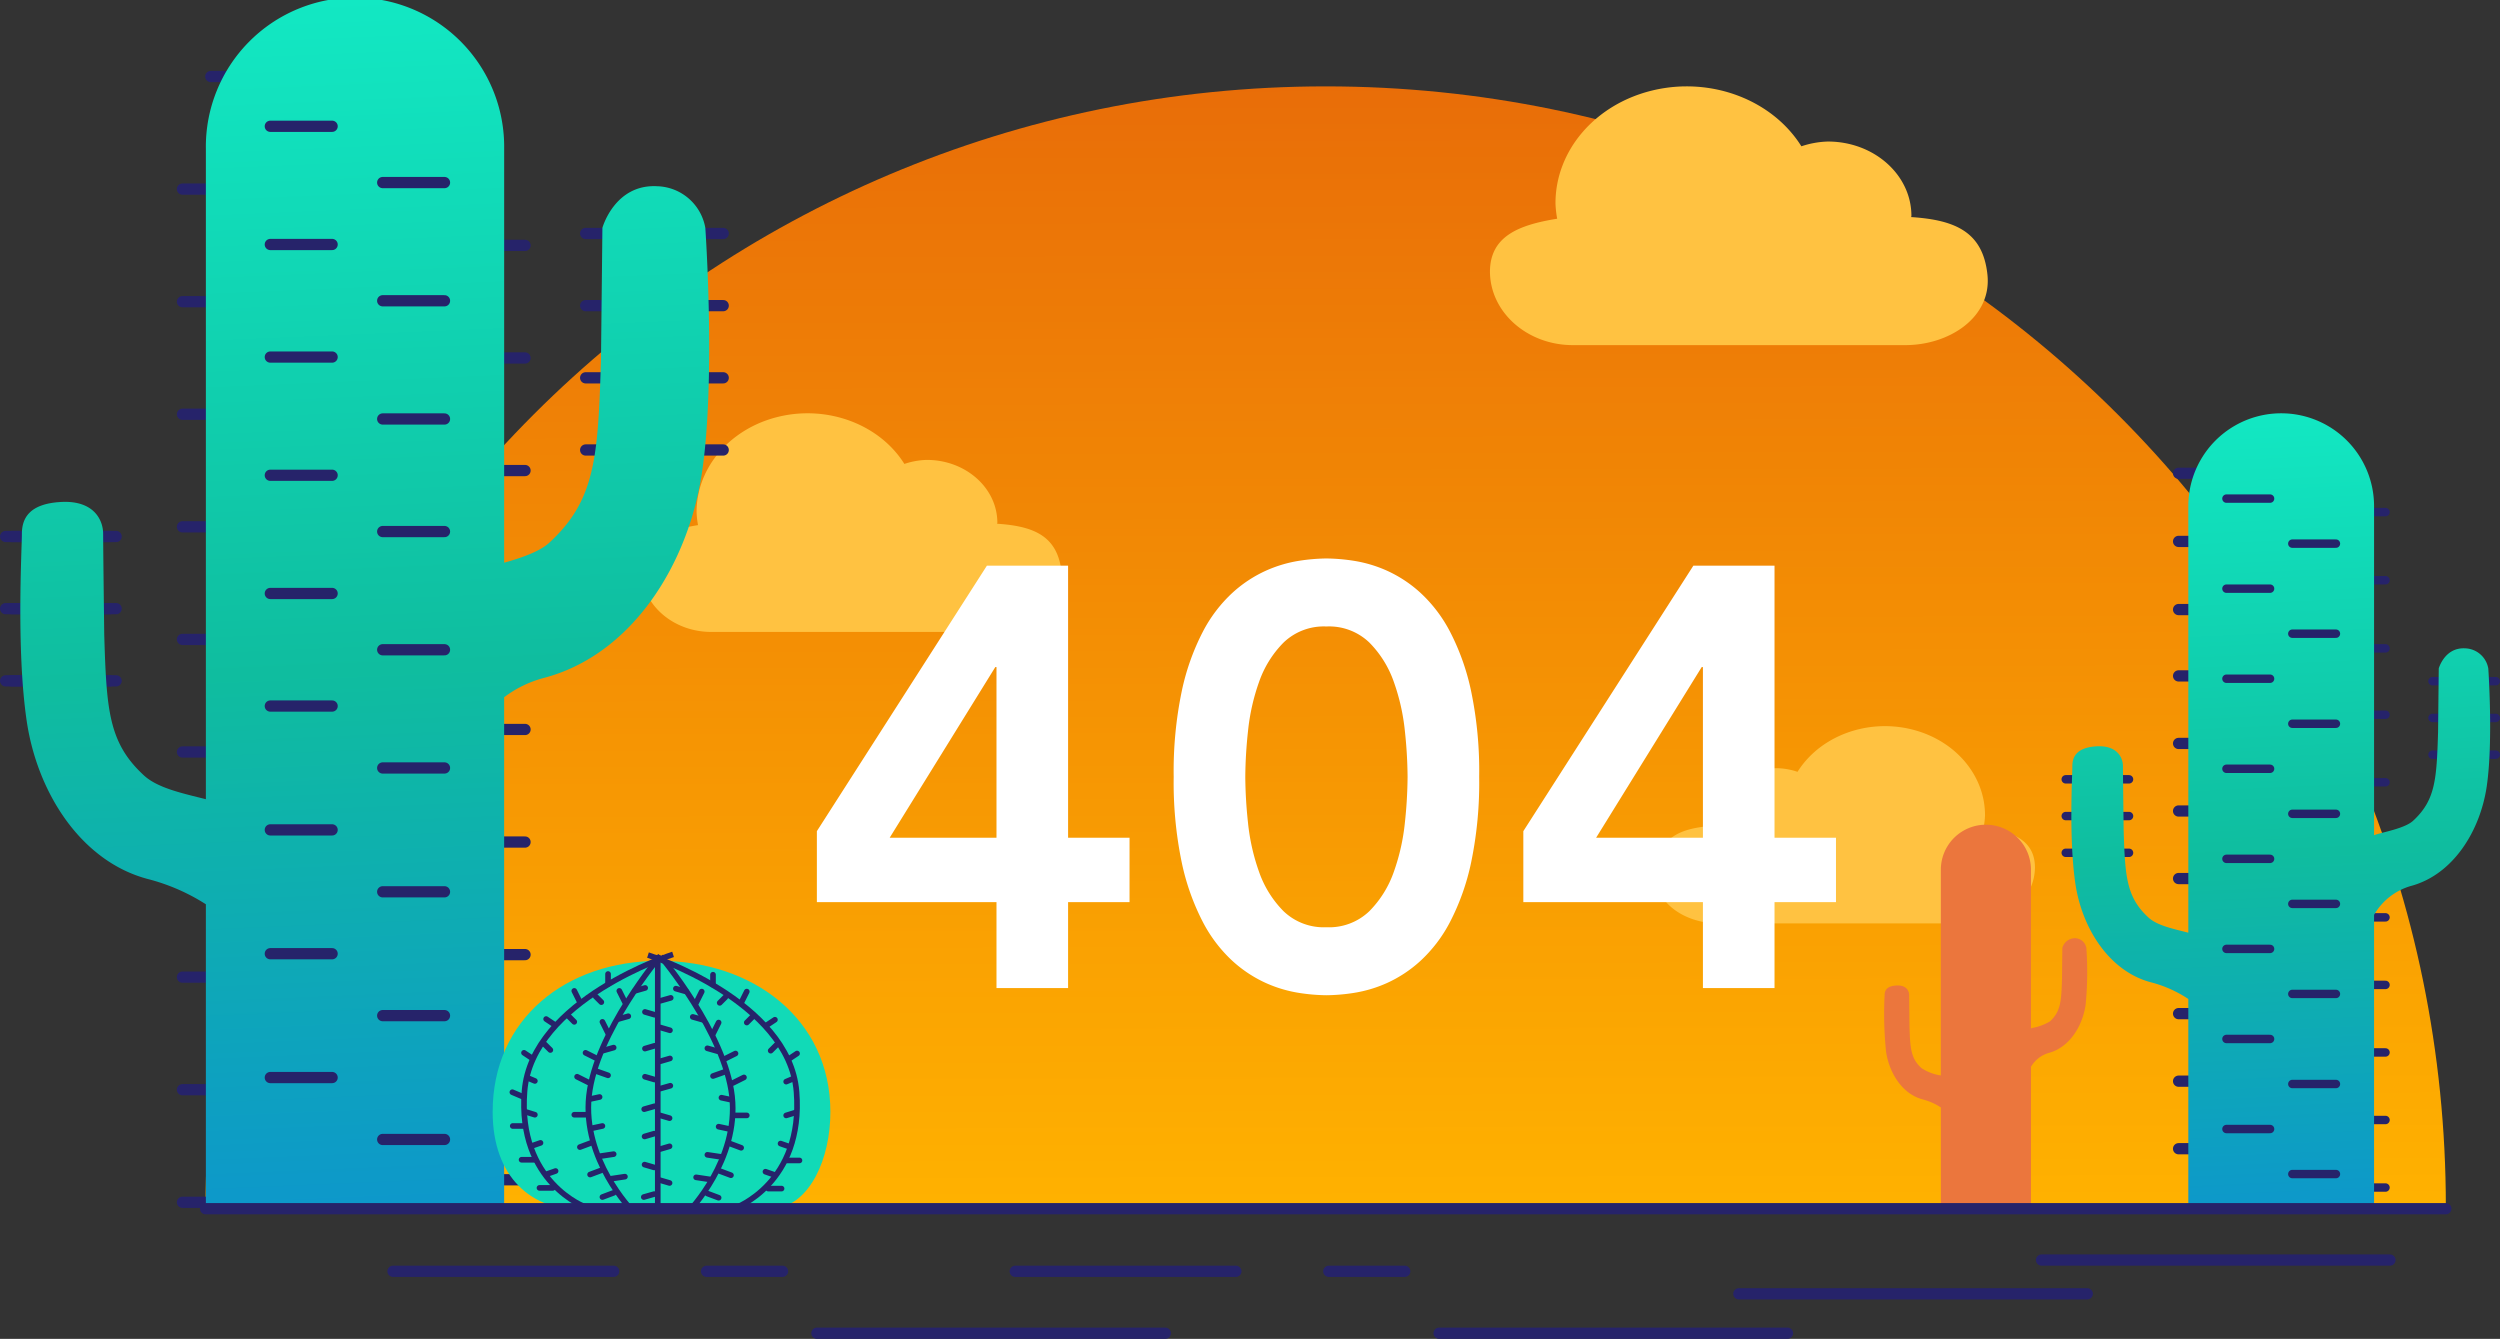 <svg xmlns="http://www.w3.org/2000/svg" xmlns:xlink="http://www.w3.org/1999/xlink" width="444.145" height="237.856" viewBox="0 0 444.145 237.856">
  <rect x="0" y="0" width="444.145" height="237.856" fill="#333333" stroke="none"/>
  <defs>
    <linearGradient id="linear-gradient" x1="0.481" y1="1" x2="0.475" y2="-0.392" gradientUnits="objectBoundingBox">
      <stop offset="0" stop-color="#ffb100"/>
      <stop offset="1" stop-color="#e0530b"/>
    </linearGradient>
    <linearGradient id="linear-gradient-2" x1="0.5" x2="0.536" y2="1.48" gradientUnits="objectBoundingBox">
      <stop offset="0" stop-color="#12e8c3"/>
      <stop offset="0.374" stop-color="#0fbd9f"/>
      <stop offset="1" stop-color="#0a6ffa"/>
    </linearGradient>
  </defs>
  <g id="_404" data-name="404" transform="translate(1)">
    <g id="Group_23122" data-name="Group 23122" transform="translate(-399 -4538)">
      <g id="Group_23120" data-name="Group 23120">
        <g id="Group_23087" data-name="Group 23087" transform="translate(12247.613 2873.54)">
          <g id="_404_ILLUSTRATION" data-name="404 ILLUSTRATION" transform="translate(-11848.613 1664.46)">
            <path id="Path_22930" data-name="Path 22930" d="M199,0C308.9,0,398,89.1,398,199H0C0,89.1,89.1,0,199,0Z" transform="translate(35.524 15.345)" fill="url(#linear-gradient)"/>
            <path id="Path_22931" data-name="Path 22931" d="M60.191,24.6a14.009,14.009,0,0,0,.232-2.044C60.448,15.341,54.988,9.023,47.147,7.2s-16.08,1.3-20.03,7.6a12.285,12.285,0,0,0-3.587-.645c-6.249,0-11.314,4.509-11.313,10.071,0,.056.035.1.036.159-6,.391-9.725,2.022-10.333,7.807s5.2,9.571,11.222,9.534H58.064c6.2,0,11.23-4.476,11.231-10-.046-4.736-3.868-6.28-9.1-7.122Z" transform="translate(291.23 122.321)" fill="#ffc241"/>
            <path id="Path_22932" data-name="Path 22932" d="M11.967,26.545a15.529,15.529,0,0,1-.257-2.265c-.029-8,6.023-15,14.716-17.028s17.824,1.437,22.2,8.421a13.617,13.617,0,0,1,3.976-.715c6.927,0,12.541,5,12.541,11.164,0,.062-.039.114-.04.177,6.652.433,10.78,2.241,11.454,8.654s-5.77,10.609-12.439,10.569H14.324c-6.875,0-12.448-4.961-12.449-11.081.051-5.249,4.288-6.961,10.091-7.895Z" transform="translate(111.044 66.747)" fill="#ffc241"/>
            <path id="Union_917" data-name="Union 917" d="M10.078,68.216V50.23a10.678,10.678,0,0,0-3.22-1.43C3.245,47.854.9,44.141.338,40.281A65.728,65.728,0,0,1,.084,30.273c0-.806.365-1.621,2.113-1.713s2.249.963,2.249,1.713S4.5,35.69,4.5,35.69c.122,4.039.227,5.8,2.138,7.553a8.567,8.567,0,0,0,3.436,1.3V8A8,8,0,0,1,26.085,8V36.185q.115-.044.234-.079a9.434,9.434,0,0,0,3.128-1.159c1.925-1.766,2.029-3.539,2.153-7.61l.059-5.455a2.344,2.344,0,0,1,2.266-1.725,2.089,2.089,0,0,1,2,1.725A60.538,60.538,0,0,1,35.8,31.964c-.563,3.889-2.93,7.627-6.569,8.582a5.377,5.377,0,0,0-3.145,2.468v25.2Z" transform="translate(333.732 146.52)" fill="#eb763d"/>
            <g id="Group_23068" data-name="Group 23068" transform="translate(-183.675 -89.539)">
              <g id="Group_14032" data-name="Group 14032" transform="translate(286.724 131.017)">
                <g id="Group_1512" data-name="Group 1512" transform="translate(0 0)">
                  <line id="Line_128" data-name="Line 128" x2="18.544" fill="none" stroke="#26236a" stroke-linecap="round" stroke-width="2"/>
                  <line id="Line_129" data-name="Line 129" x2="18.544" transform="translate(0 12.822)" fill="none" stroke="#26236a" stroke-linecap="round" stroke-width="2"/>
                  <line id="Line_130" data-name="Line 130" x2="18.544" transform="translate(0 25.645)" fill="none" stroke="#26236a" stroke-linecap="round" stroke-width="2"/>
                  <line id="Line_131" data-name="Line 131" x2="18.544" transform="translate(0 38.467)" fill="none" stroke="#26236a" stroke-linecap="round" stroke-width="2"/>
                </g>
                <g id="Group_1511" data-name="Group 1511" transform="translate(5.889 0)">
                  <line id="Line_128-2" data-name="Line 128" x2="18.544" fill="none" stroke="#26236a" stroke-linecap="round" stroke-width="2"/>
                  <line id="Line_129-2" data-name="Line 129" x2="18.544" transform="translate(0 12.822)" fill="none" stroke="#26236a" stroke-linecap="round" stroke-width="2"/>
                  <line id="Line_130-2" data-name="Line 130" x2="18.544" transform="translate(0 25.645)" fill="none" stroke="#26236a" stroke-linecap="round" stroke-width="2"/>
                  <line id="Line_131-2" data-name="Line 131" x2="18.544" transform="translate(0 38.467)" fill="none" stroke="#26236a" stroke-linecap="round" stroke-width="2"/>
                </g>
              </g>
              <g id="Group_14031" data-name="Group 14031" transform="translate(182.675 89.539)">
                <g id="Group_14020" data-name="Group 14020" transform="translate(0 0)">
                  <g id="Group_14023" data-name="Group 14023" transform="translate(0)">
                    <g id="Group_23113" data-name="Group 23113" transform="translate(2)">
                      <line id="Line_130-3" data-name="Line 130" x2="13.826" transform="translate(30.418 213.596)" fill="none" stroke="#26236a" stroke-linecap="round" stroke-width="2"/>
                      <line id="Line_132" data-name="Line 132" x2="13.826" transform="translate(30.418 193.596)" fill="none" stroke="#26236a" stroke-linecap="round" stroke-width="2"/>
                      <line id="Line_635" data-name="Line 635" x2="13.826" transform="translate(30.418 173.596)" fill="none" stroke="#26236a" stroke-linecap="round" stroke-width="2"/>
                      <line id="Line_131-3" data-name="Line 131" x2="13.826" transform="translate(30.418 153.596)" fill="none" stroke="#26236a" stroke-linecap="round" stroke-width="2"/>
                      <line id="Line_130-4" data-name="Line 130" x2="13.826" transform="translate(30.418 133.596)" fill="none" stroke="#26236a" stroke-linecap="round" stroke-width="2"/>
                      <line id="Line_132-2" data-name="Line 132" x2="13.826" transform="translate(30.418 113.596)" fill="none" stroke="#26236a" stroke-linecap="round" stroke-width="2"/>
                      <line id="Line_128-3" data-name="Line 128" x2="13.826" transform="translate(30.418 93.596)" fill="none" stroke="#26236a" stroke-linecap="round" stroke-width="2"/>
                      <line id="Line_130-5" data-name="Line 130" x2="13.826" transform="translate(30.418 73.596)" fill="none" stroke="#26236a" stroke-linecap="round" stroke-width="2"/>
                      <line id="Line_129-3" data-name="Line 129" x2="13.826" transform="translate(30.418 53.596)" fill="none" stroke="#26236a" stroke-linecap="round" stroke-width="2"/>
                      <line id="Line_128-4" data-name="Line 128" x2="13.826" transform="translate(30.418 33.596)" fill="none" stroke="#26236a" stroke-linecap="round" stroke-width="2"/>
                      <line id="Line_635-2" data-name="Line 635" x2="13.826" transform="translate(35.45 13.596)" fill="none" stroke="#26236a" stroke-linecap="round" stroke-width="2"/>
                    </g>
                    <g id="Group_14020-2" data-name="Group 14020" transform="translate(1 95.312)">
                      <g id="Group_1512-2" data-name="Group 1512" transform="translate(0 0)">
                        <line id="Line_128-5" data-name="Line 128" x2="18.544" fill="none" stroke="#26236a" stroke-linecap="round" stroke-width="2"/>
                        <line id="Line_129-4" data-name="Line 129" x2="18.544" transform="translate(0 12.822)" fill="none" stroke="#26236a" stroke-linecap="round" stroke-width="2"/>
                        <line id="Line_130-6" data-name="Line 130" x2="18.544" transform="translate(0 25.645)" fill="none" stroke="#26236a" stroke-linecap="round" stroke-width="2"/>
                      </g>
                      <g id="Group_1511-2" data-name="Group 1511" transform="translate(1.086 0)">
                        <line id="Line_128-6" data-name="Line 128" x2="18.544" fill="none" stroke="#26236a" stroke-linecap="round" stroke-width="2"/>
                        <line id="Line_129-5" data-name="Line 129" x2="18.544" transform="translate(0 12.822)" fill="none" stroke="#26236a" stroke-linecap="round" stroke-width="2"/>
                        <line id="Line_130-7" data-name="Line 130" x2="18.544" transform="translate(0 25.645)" fill="none" stroke="#26236a" stroke-linecap="round" stroke-width="2"/>
                      </g>
                    </g>
                    <g id="Group_23114" data-name="Group 23114" transform="translate(74.418 10)">
                      <line id="Line_130-8" data-name="Line 130" x1="13.826" transform="translate(5.032 199.596)" fill="none" stroke="#26236a" stroke-linecap="round" stroke-width="2"/>
                      <line id="Line_132-3" data-name="Line 132" x1="13.826" transform="translate(5.032 179.596)" fill="none" stroke="#26236a" stroke-linecap="round" stroke-width="2"/>
                      <line id="Line_635-3" data-name="Line 635" x1="13.826" transform="translate(5.032 159.596)" fill="none" stroke="#26236a" stroke-linecap="round" stroke-width="2"/>
                      <line id="Line_131-4" data-name="Line 131" x1="13.826" transform="translate(5.032 139.596)" fill="none" stroke="#26236a" stroke-linecap="round" stroke-width="2"/>
                      <line id="Line_130-9" data-name="Line 130" x1="13.826" transform="translate(5.032 119.596)" fill="none" stroke="#26236a" stroke-linecap="round" stroke-width="2"/>
                      <line id="Line_128-7" data-name="Line 128" x1="13.826" transform="translate(5.032 93.596)" fill="none" stroke="#26236a" stroke-linecap="round" stroke-width="2"/>
                      <line id="Line_130-10" data-name="Line 130" x1="13.826" transform="translate(5.032 73.596)" fill="none" stroke="#26236a" stroke-linecap="round" stroke-width="2"/>
                      <line id="Line_129-6" data-name="Line 129" x1="13.826" transform="translate(5.032 53.596)" fill="none" stroke="#26236a" stroke-linecap="round" stroke-width="2"/>
                      <line id="Line_128-8" data-name="Line 128" x1="13.826" transform="translate(5.032 33.596)" fill="none" stroke="#26236a" stroke-linecap="round" stroke-width="2"/>
                      <line id="Line_635-4" data-name="Line 635" x1="13.826" transform="translate(0 13.596)" fill="none" stroke="#26236a" stroke-linecap="round" stroke-width="2"/>
                    </g>
                    <path id="Union_763" data-name="Union 763" d="M32.963,215.2V160.652a35.47,35.47,0,0,0-10.269-4.476c-11.956-3.138-19.729-15.424-21.579-28.2S.277,97.51.277,94.845s1.207-5.365,6.991-5.667,7.444,3.19,7.444,5.667.194,17.927.194,17.927c.407,13.372.75,19.2,7.074,25.006,2.451,2.248,6.915,3.18,10.983,4.21V26.5a26.5,26.5,0,1,1,52.993,0V99.97c3.061-.861,6.3-1.979,7.978-3.52,8.245-7.563,8.7-15.164,9.225-32.6l.252-23.377s2.164-7.779,9.706-7.388a8.943,8.943,0,0,1,8.576,7.388s1.864,26.534-.551,43.2S108.591,116.35,93,120.443a20.227,20.227,0,0,0-7.047,3.426V215.2Z" transform="translate(3.612)" fill="url(#linear-gradient-2)"/>
                  </g>
                </g>
                <g id="Group_23115" data-name="Group 23115" transform="translate(-2.444 -20)">
                  <line id="Line_739" data-name="Line 739" x2="10.977" transform="translate(70.435 222.435)" fill="none" stroke="#26236a" stroke-linecap="round" stroke-width="2"/>
                  <line id="Line_738" data-name="Line 738" x2="10.977" transform="translate(50.469 211.435)" fill="none" stroke="#26236a" stroke-linecap="round" stroke-width="2"/>
                  <line id="Line_737" data-name="Line 737" x2="10.977" transform="translate(70.434 200.435)" fill="none" stroke="#26236a" stroke-linecap="round" stroke-width="2"/>
                  <line id="Line_736" data-name="Line 736" x2="10.977" transform="translate(50.469 189.435)" fill="none" stroke="#26236a" stroke-linecap="round" stroke-width="2"/>
                  <line id="Line_735" data-name="Line 735" x2="10.977" transform="translate(70.434 178.435)" fill="none" stroke="#26236a" stroke-linecap="round" stroke-width="2"/>
                  <line id="Line_734" data-name="Line 734" x2="10.977" transform="translate(50.469 167.435)" fill="none" stroke="#26236a" stroke-linecap="round" stroke-width="2"/>
                  <line id="Line_644" data-name="Line 644" x2="10.977" transform="translate(70.434 156.435)" fill="none" stroke="#26236a" stroke-linecap="round" stroke-width="2"/>
                  <line id="Line_639" data-name="Line 639" x2="10.977" transform="translate(50.469 145.435)" fill="none" stroke="#26236a" stroke-linecap="round" stroke-width="2"/>
                  <line id="Line_643" data-name="Line 643" x2="10.977" transform="translate(70.434 135.435)" fill="none" stroke="#26236a" stroke-linecap="round" stroke-width="2"/>
                  <line id="Line_638" data-name="Line 638" x2="10.977" transform="translate(50.469 125.435)" fill="none" stroke="#26236a" stroke-linecap="round" stroke-width="2"/>
                  <line id="Line_642" data-name="Line 642" x2="10.977" transform="translate(70.434 114.435)" fill="none" stroke="#26236a" stroke-linecap="round" stroke-width="2"/>
                  <line id="Line_637" data-name="Line 637" x2="10.977" transform="translate(50.469 104.435)" fill="none" stroke="#26236a" stroke-linecap="round" stroke-width="2"/>
                  <line id="Line_641" data-name="Line 641" x2="10.977" transform="translate(70.434 94.435)" fill="none" stroke="#26236a" stroke-linecap="round" stroke-width="2"/>
                  <line id="Line_636" data-name="Line 636" x2="10.977" transform="translate(50.469 83.435)" fill="none" stroke="#26236a" stroke-linecap="round" stroke-width="2"/>
                  <line id="Line_648" data-name="Line 648" x2="10.977" transform="translate(70.434 73.435)" fill="none" stroke="#26236a" stroke-linecap="round" stroke-width="2"/>
                  <line id="Line_646" data-name="Line 646" x2="10.977" transform="translate(50.469 63.435)" fill="none" stroke="#26236a" stroke-linecap="round" stroke-width="2"/>
                  <line id="Line_647" data-name="Line 647" x2="10.977" transform="translate(70.434 52.435)" fill="none" stroke="#26236a" stroke-linecap="round" stroke-width="2"/>
                  <line id="Line_645" data-name="Line 645" x2="10.977" transform="translate(50.469 42.435)" fill="none" stroke="#26236a" stroke-linecap="round" stroke-width="2"/>
                </g>
              </g>
            </g>
            <g id="Group_23069" data-name="Group 23069" transform="translate(189.475 -16.951)">
              <g id="Group_14031-2" data-name="Group 14031" transform="translate(175.675 90.376)">
                <g id="Group_23116" data-name="Group 23116" transform="translate(66 38.547)">
                  <g id="Group_1512-3" data-name="Group 1512" transform="translate(0 9.05)">
                    <line id="Line_129-7" data-name="Line 129" x2="11.243" transform="translate(0 0)" fill="none" stroke="#26236a" stroke-linecap="round" stroke-width="1.5"/>
                    <line id="Line_130-11" data-name="Line 130" x2="11.243" transform="translate(0 6.527)" fill="none" stroke="#26236a" stroke-linecap="round" stroke-width="1.5"/>
                    <line id="Line_131-5" data-name="Line 131" x2="11.243" transform="translate(0 13.054)" fill="none" stroke="#26236a" stroke-linecap="round" stroke-width="1.5"/>
                  </g>
                </g>
                <g id="Group_14020-3" data-name="Group 14020" transform="translate(0 0)">
                  <g id="Group_14023-2" data-name="Group 14023">
                    <g id="Group_23118" data-name="Group 23118" transform="translate(20.895 -6.896)">
                      <line id="Line_745" data-name="Line 745" x1="9.758" transform="translate(0 137.551)" fill="none" stroke="#26236a" stroke-linecap="round" stroke-width="2"/>
                      <line id="Line_744" data-name="Line 744" x1="9.758" transform="translate(0 125.551)" fill="none" stroke="#26236a" stroke-linecap="round" stroke-width="2"/>
                      <line id="Line_743" data-name="Line 743" x1="9.758" transform="translate(0 113.551)" fill="none" stroke="#26236a" stroke-linecap="round" stroke-width="2"/>
                      <line id="Line_742" data-name="Line 742" x1="9.758" transform="translate(0 101.551)" fill="none" stroke="#26236a" stroke-linecap="round" stroke-width="2"/>
                      <line id="Line_741" data-name="Line 741" x1="9.758" transform="translate(0 89.551)" fill="none" stroke="#26236a" stroke-linecap="round" stroke-width="2"/>
                      <line id="Line_740" data-name="Line 740" x1="9.758" transform="translate(0 77.551)" fill="none" stroke="#26236a" stroke-linecap="round" stroke-width="2"/>
                      <line id="Line_131-6" data-name="Line 131" x1="9.758" transform="translate(0 65.551)" fill="none" stroke="#26236a" stroke-linecap="round" stroke-width="2"/>
                      <line id="Line_130-12" data-name="Line 130" x1="9.758" transform="translate(0 53.551)" fill="none" stroke="#26236a" stroke-linecap="round" stroke-width="2"/>
                      <line id="Line_129-8" data-name="Line 129" x1="9.758" transform="translate(0 41.763)" fill="none" stroke="#26236a" stroke-linecap="round" stroke-width="2"/>
                      <line id="Line_128-9" data-name="Line 128" x1="9.758" transform="translate(0 29.657)" fill="none" stroke="#26236a" stroke-linecap="round" stroke-width="2"/>
                      <line id="Line_635-5" data-name="Line 635" x1="9.758" transform="translate(0 17.551)" fill="none" stroke="#26236a" stroke-linecap="round" stroke-width="2"/>
                    </g>
                    <line id="Line_132-4" data-name="Line 132" x2="9.758" transform="translate(47.895 78.081)" fill="none" stroke="#26236a" stroke-linecap="round" stroke-width="2"/>
                    <g id="Group_23117" data-name="Group 23117">
                      <line id="Line_745-2" data-name="Line 745" x2="9.758" transform="translate(47.895 137.551)" fill="none" stroke="#26236a" stroke-linecap="round" stroke-width="1.5"/>
                      <line id="Line_744-2" data-name="Line 744" x2="9.758" transform="translate(47.895 125.551)" fill="none" stroke="#26236a" stroke-linecap="round" stroke-width="1.5"/>
                      <line id="Line_743-2" data-name="Line 743" x2="9.758" transform="translate(47.895 113.551)" fill="none" stroke="#26236a" stroke-linecap="round" stroke-width="1.5"/>
                      <line id="Line_742-2" data-name="Line 742" x2="9.758" transform="translate(47.895 101.551)" fill="none" stroke="#26236a" stroke-linecap="round" stroke-width="1.5"/>
                      <line id="Line_741-2" data-name="Line 741" x2="9.758" transform="translate(47.895 89.551)" fill="none" stroke="#26236a" stroke-linecap="round" stroke-width="1.5"/>
                      <line id="Line_740-2" data-name="Line 740" x2="9.758" transform="translate(47.895 77.551)" fill="none" stroke="#26236a" stroke-linecap="round" stroke-width="1.5"/>
                      <line id="Line_131-7" data-name="Line 131" x2="9.758" transform="translate(47.895 65.551)" fill="none" stroke="#26236a" stroke-linecap="round" stroke-width="1.5"/>
                      <line id="Line_130-13" data-name="Line 130" x2="9.758" transform="translate(47.895 53.551)" fill="none" stroke="#26236a" stroke-linecap="round" stroke-width="1.5"/>
                      <line id="Line_129-9" data-name="Line 129" x2="9.758" transform="translate(47.895 41.763)" fill="none" stroke="#26236a" stroke-linecap="round" stroke-width="1.5"/>
                      <line id="Line_128-10" data-name="Line 128" x2="9.758" transform="translate(47.895 29.657)" fill="none" stroke="#26236a" stroke-linecap="round" stroke-width="1.5"/>
                      <line id="Line_635-6" data-name="Line 635" x2="9.758" transform="translate(47.895 17.551)" fill="none" stroke="#26236a" stroke-linecap="round" stroke-width="1.5"/>
                    </g>
                    <g id="Group_14020-4" data-name="Group 14020" transform="translate(0.844 55.977)">
                      <g id="Group_1512-4" data-name="Group 1512" transform="translate(0 9.05)">
                        <line id="Line_129-10" data-name="Line 129" x2="11.244" transform="translate(0 0)" fill="none" stroke="#26236a" stroke-linecap="round" stroke-width="1.5"/>
                        <line id="Line_130-14" data-name="Line 130" x2="11.244" transform="translate(0 6.527)" fill="none" stroke="#26236a" stroke-linecap="round" stroke-width="1.5"/>
                        <line id="Line_131-8" data-name="Line 131" x2="11.244" transform="translate(0 13.054)" fill="none" stroke="#26236a" stroke-linecap="round" stroke-width="1.5"/>
                      </g>
                    </g>
                    <path id="Union_763-2" data-name="Union 763" d="M20.777,141.311V104.05a21.964,21.964,0,0,0-6.64-2.962C6.69,99.126,1.848,91.436.694,83.441S.173,64.379.173,62.71s.752-3.358,4.355-3.546,4.637,2,4.637,3.546.122,11.219.122,11.219c.252,8.367.467,12.016,4.406,15.647,1.575,1.452,4.488,2.027,7.085,2.7V16.5a16.5,16.5,0,1,1,33,0V74.956q.237-.091.484-.164c1.637-.476,5.1-1.152,6.45-2.4,3.967-3.657,4.183-7.331,4.438-15.764l.121-11.3s1.041-3.761,4.672-3.572a4.314,4.314,0,0,1,4.127,3.572s.9,12.828-.265,20.885-6.04,15.8-13.542,17.779a11.1,11.1,0,0,0-6.485,5.113v52.2Z" transform="translate(1.844)" fill="url(#linear-gradient-2)"/>
                  </g>
                </g>
                <g id="Group_23119" data-name="Group 23119" transform="translate(-0.625 -18.854)">
                  <line id="Line_749" data-name="Line 749" x2="7.747" transform="translate(41.725 154.01)" fill="none" stroke="#26236a" stroke-linecap="round" stroke-width="1.5"/>
                  <line id="Line_748" data-name="Line 748" x2="7.747" transform="translate(30.023 146.01)" fill="none" stroke="#26236a" stroke-linecap="round" stroke-width="1.5"/>
                  <line id="Line_747" data-name="Line 747" x2="7.747" transform="translate(41.725 138.01)" fill="none" stroke="#26236a" stroke-linecap="round" stroke-width="1.5"/>
                  <line id="Line_746" data-name="Line 746" x2="7.747" transform="translate(30.023 130.01)" fill="none" stroke="#26236a" stroke-linecap="round" stroke-width="1.5"/>
                  <line id="Line_644-2" data-name="Line 644" x2="7.747" transform="translate(41.723 122.01)" fill="none" stroke="#26236a" stroke-linecap="round" stroke-width="1.5"/>
                  <line id="Line_639-2" data-name="Line 639" x2="7.747" transform="translate(30.022 114.01)" fill="none" stroke="#26236a" stroke-linecap="round" stroke-width="1.5"/>
                  <line id="Line_643-2" data-name="Line 643" x2="7.747" transform="translate(41.723 106.01)" fill="none" stroke="#26236a" stroke-linecap="round" stroke-width="1.5"/>
                  <line id="Line_638-2" data-name="Line 638" x2="7.747" transform="translate(30.022 98.01)" fill="none" stroke="#26236a" stroke-linecap="round" stroke-width="1.5"/>
                  <line id="Line_642-2" data-name="Line 642" x2="7.747" transform="translate(41.723 90.01)" fill="none" stroke="#26236a" stroke-linecap="round" stroke-width="1.5"/>
                  <line id="Line_637-2" data-name="Line 637" x2="7.747" transform="translate(30.022 82.01)" fill="none" stroke="#26236a" stroke-linecap="round" stroke-width="1.5"/>
                  <line id="Line_641-2" data-name="Line 641" x2="7.747" transform="translate(41.723 74.01)" fill="none" stroke="#26236a" stroke-linecap="round" stroke-width="1.5"/>
                  <line id="Line_636-2" data-name="Line 636" x2="7.747" transform="translate(30.022 66.01)" fill="none" stroke="#26236a" stroke-linecap="round" stroke-width="1.5"/>
                  <line id="Line_648-2" data-name="Line 648" x2="7.747" transform="translate(41.723 58.01)" fill="none" stroke="#26236a" stroke-linecap="round" stroke-width="1.5"/>
                  <line id="Line_646-2" data-name="Line 646" x2="7.747" transform="translate(30.022 50.01)" fill="none" stroke="#26236a" stroke-linecap="round" stroke-width="1.5"/>
                  <line id="Line_647-2" data-name="Line 647" x2="7.747" transform="translate(41.723 42.01)" fill="none" stroke="#26236a" stroke-linecap="round" stroke-width="1.5"/>
                  <line id="Line_645-2" data-name="Line 645" x2="7.747" transform="translate(30.022 34.01)" fill="none" stroke="#26236a" stroke-linecap="round" stroke-width="1.5"/>
                </g>
              </g>
            </g>
            <path id="Path_22935" data-name="Path 22935" d="M13.818,30.19a18.379,18.379,0,0,1-.3-2.681C13.48,18.043,20.642,9.755,30.929,7.357s21.094,1.7,26.276,9.967a16.115,16.115,0,0,1,4.706-.846c8.2,0,14.842,5.915,14.841,13.212,0,.074-.046.135-.048.209,7.873.513,12.758,2.652,13.555,10.242S83.432,52.695,75.538,52.647H16.608c-8.136,0-14.732-5.871-14.733-13.114.06-6.212,5.075-8.238,11.942-9.343Z" transform="translate(261.827 8.667)" fill="#ffc241"/>
            <line id="Line_340" data-name="Line 340" x2="39.202" transform="translate(68.822 225.856)" fill="none" stroke="#26236a" stroke-linecap="round" stroke-width="2"/>
            <line id="Line_341" data-name="Line 341" x2="13.497" transform="translate(124.527 225.856)" fill="none" stroke="#26236a" stroke-linecap="round" stroke-width="2"/>
            <line id="Line_342" data-name="Line 342" x2="61.896" transform="translate(144.128 236.856)" fill="none" stroke="#26236a" stroke-linecap="round" stroke-width="2"/>
            <line id="Line_343" data-name="Line 343" x2="39.202" transform="translate(179.362 225.856)" fill="none" stroke="#26236a" stroke-linecap="round" stroke-width="2"/>
            <line id="Line_344" data-name="Line 344" x2="13.497" transform="translate(235.067 225.856)" fill="none" stroke="#26236a" stroke-linecap="round" stroke-width="2"/>
            <line id="Line_345" data-name="Line 345" x2="61.896" transform="translate(254.669 236.856)" fill="none" stroke="#26236a" stroke-linecap="round" stroke-width="2"/>
            <line id="Line_346" data-name="Line 346" x2="61.896" transform="translate(307.923 229.856)" fill="none" stroke="#26236a" stroke-linecap="round" stroke-width="2"/>
            <line id="Line_347" data-name="Line 347" x2="61.896" transform="translate(361.698 223.856)" fill="none" stroke="#26236a" stroke-linecap="round" stroke-width="2"/>
            <g id="Group_23070" data-name="Group 23070" transform="translate(-148.476 -224.46)">
              <path id="Path_22134" data-name="Path 22134" d="M29.618-1.834C46.187-1.834,60,8.431,60,25c0,8.4-3.661,16.292-9.626,17.142-5.205.746-29.725.2-34.2.183C6.919,42.686,0,36.548,0,25,0,8.431,13.05-1.834,29.618-1.834Z" transform="translate(235 397)" fill="#11dab7"/>
              <path id="Path_22135" data-name="Path 22135" d="M1073.576,12944.946s-12.2-4.357-10.914-20.633,26.389-24.3,26.389-24.3" transform="translate(-822 -12506)" fill="none" stroke="#26236a" stroke-width="1"/>
              <path id="Path_22137" data-name="Path 22137" d="M1081.783,12945.533s-8.914-9.129-7.665-20.426,12.673-24.847,12.673-24.847" transform="translate(-822 -12506)" fill="none" stroke="#26236a" stroke-width="1"/>
              <path id="Path_22139" data-name="Path 22139" d="M1086.333,12944.946v-44.833" transform="translate(-822 -12506)" fill="none" stroke="#26236a" stroke-width="1"/>
              <line id="Line_659" data-name="Line 659" x1="1" y1="2" transform="translate(249.5 400.5)" fill="none" stroke="#26236a" stroke-linecap="round" stroke-width="1"/>
              <line id="Line_660" data-name="Line 660" x1="1" y1="1" transform="translate(248.5 405)" fill="none" stroke="#26236a" stroke-linecap="round" stroke-width="1"/>
              <line id="Line_661" data-name="Line 661" x1="1.502" y1="1" transform="translate(244.5 405.5)" fill="none" stroke="#26236a" stroke-linecap="round" stroke-width="1"/>
              <line id="Line_662" data-name="Line 662" x1="1" y1="1" transform="translate(244.251 410)" fill="none" stroke="#26236a" stroke-linecap="round" stroke-width="1"/>
              <line id="Line_663" data-name="Line 663" x1="1.502" y1="1" transform="translate(240.567 411.5)" fill="none" stroke="#26236a" stroke-linecap="round" stroke-width="1"/>
              <line id="Line_664" data-name="Line 664" x1="1.182" y1="0.5" transform="translate(241.318 416)" fill="none" stroke="#26236a" stroke-linecap="round" stroke-width="1"/>
              <line id="Line_665" data-name="Line 665" x1="1" y1="1" transform="translate(253.309 401.5)" fill="none" stroke="#26236a" stroke-linecap="round" stroke-width="1"/>
              <line id="Line_666" data-name="Line 666" x1="2" y1="0.85" transform="translate(238.5 418.5)" fill="none" stroke="#26236a" stroke-linecap="round" stroke-width="1"/>
              <line id="Line_667" data-name="Line 667" x1="1.613" y1="0.5" transform="translate(240.887 422)" fill="none" stroke="#26236a" stroke-linecap="round" stroke-width="1"/>
              <line id="Line_668" data-name="Line 668" x1="1.933" transform="translate(238.567 424.5)" fill="none" stroke="#26236a" stroke-linecap="round" stroke-width="1"/>
              <line id="Line_669" data-name="Line 669" x1="1.431" y2="0.5" transform="translate(242.069 427.5)" fill="none" stroke="#26236a" stroke-linecap="round" stroke-width="1"/>
              <line id="Line_670" data-name="Line 670" x1="2.364" transform="translate(240.136 430.5)" fill="none" stroke="#26236a" stroke-linecap="round" stroke-width="1"/>
              <line id="Line_671" data-name="Line 671" x1="1.431" y2="0.5" transform="translate(244.751 432.5)" fill="none" stroke="#26236a" stroke-linecap="round" stroke-width="1"/>
              <line id="Line_672" data-name="Line 672" x1="2.364" transform="translate(243.318 435.5)" fill="none" stroke="#26236a" stroke-linecap="round" stroke-width="1"/>
              <line id="Line_673" data-name="Line 673" y1="1.8" transform="translate(255.5 397.5)" fill="none" stroke="#26236a" stroke-linecap="round" stroke-width="1"/>
              <line id="Line_674" data-name="Line 674" x1="1" y1="2" transform="translate(257.5 400.5)" fill="none" stroke="#26236a" stroke-linecap="round" stroke-width="1"/>
              <line id="Line_675" data-name="Line 675" x1="1" y1="2" transform="translate(254.5 406)" fill="none" stroke="#26236a" stroke-linecap="round" stroke-width="1"/>
              <line id="Line_676" data-name="Line 676" x1="2" y1="1" transform="translate(251.5 411.5)" fill="none" stroke="#26236a" stroke-linecap="round" stroke-width="1"/>
              <line id="Line_677" data-name="Line 677" x1="2" y1="1" transform="translate(250 415.75)" fill="none" stroke="#26236a" stroke-linecap="round" stroke-width="1"/>
              <line id="Line_678" data-name="Line 678" x1="2" transform="translate(249.5 422.5)" fill="none" stroke="#26236a" stroke-linecap="round" stroke-width="1"/>
              <line id="Line_679" data-name="Line 679" x1="2" y2="0.75" transform="translate(250.5 427.5)" fill="none" stroke="#26236a" stroke-linecap="round" stroke-width="1"/>
              <line id="Line_680" data-name="Line 680" x1="2" y2="0.75" transform="translate(252.309 432.375)" fill="none" stroke="#26236a" stroke-linecap="round" stroke-width="1"/>
              <line id="Line_681" data-name="Line 681" x1="2" y2="0.75" transform="translate(254.5 436.375)" fill="none" stroke="#26236a" stroke-linecap="round" stroke-width="1"/>
              <line id="Line_682" data-name="Line 682" x1="2.5" y2="0.375" transform="translate(256 433.5)" fill="none" stroke="#26236a" stroke-linecap="round" stroke-width="1"/>
              <line id="Line_683" data-name="Line 683" x1="2.5" y2="0.375" transform="translate(254 429.5)" fill="none" stroke="#26236a" stroke-linecap="round" stroke-width="1"/>
              <line id="Line_684" data-name="Line 684" x1="1.75" y2="0.375" transform="translate(252.75 424.5)" fill="none" stroke="#26236a" stroke-linecap="round" stroke-width="1"/>
              <line id="Line_685" data-name="Line 685" x1="1.75" y2="0.375" transform="translate(252.25 419.35)" fill="none" stroke="#26236a" stroke-linecap="round" stroke-width="1"/>
              <line id="Line_686" data-name="Line 686" x1="2.191" y1="0.775" transform="translate(253.309 414.725)" fill="none" stroke="#26236a" stroke-linecap="round" stroke-width="1"/>
              <line id="Line_687" data-name="Line 687" x1="1.846" y2="0.524" transform="translate(254.654 410.575)" fill="none" stroke="#26236a" stroke-linecap="round" stroke-width="1"/>
              <line id="Line_688" data-name="Line 688" x1="1.846" y2="0.524" transform="translate(257.25 405)" fill="none" stroke="#26236a" stroke-linecap="round" stroke-width="1"/>
              <line id="Line_689" data-name="Line 689" x1="1.846" y2="0.524" transform="translate(260.25 399.976)" fill="none" stroke="#26236a" stroke-linecap="round" stroke-width="1"/>
              <line id="Line_690" data-name="Line 690" x1="1.846" y2="0.524" transform="translate(264.791 401.738)" fill="none" stroke="#26236a" stroke-linecap="round" stroke-width="1"/>
              <line id="Line_691" data-name="Line 691" x1="1.709" y1="0.5" transform="translate(264.791 407)" fill="none" stroke="#26236a" stroke-linecap="round" stroke-width="1"/>
              <line id="Line_692" data-name="Line 692" x1="1.709" y2="0.5" transform="translate(264.791 412.5)" fill="none" stroke="#26236a" stroke-linecap="round" stroke-width="1"/>
              <line id="Line_693" data-name="Line 693" x1="1.846" y2="0.524" transform="translate(264.72 417.35)" fill="none" stroke="#26236a" stroke-linecap="round" stroke-width="1"/>
              <line id="Line_694" data-name="Line 694" x1="1.709" y1="0.5" transform="translate(264.72 422.611)" fill="none" stroke="#26236a" stroke-linecap="round" stroke-width="1"/>
              <line id="Line_695" data-name="Line 695" x1="1.709" y2="0.5" transform="translate(264.72 428.111)" fill="none" stroke="#26236a" stroke-linecap="round" stroke-width="1"/>
              <line id="Line_696" data-name="Line 696" x1="1.709" y1="0.5" transform="translate(264.72 434.125)" fill="none" stroke="#26236a" stroke-linecap="round" stroke-width="1"/>
              <line id="Line_697" data-name="Line 697" y1="0.524" x2="1.846" transform="translate(261.85 436.601)" fill="none" stroke="#26236a" stroke-linecap="round" stroke-width="1"/>
              <line id="Line_698" data-name="Line 698" x2="1.709" y2="0.5" transform="translate(261.986 431.363)" fill="none" stroke="#26236a" stroke-linecap="round" stroke-width="1"/>
              <line id="Line_699" data-name="Line 699" y1="0.5" x2="1.709" transform="translate(261.986 425.863)" fill="none" stroke="#26236a" stroke-linecap="round" stroke-width="1"/>
              <line id="Line_700" data-name="Line 700" y1="0.524" x2="1.846" transform="translate(261.921 420.989)" fill="none" stroke="#26236a" stroke-linecap="round" stroke-width="1"/>
              <line id="Line_701" data-name="Line 701" x2="1.709" y2="0.5" transform="translate(262.057 415.752)" fill="none" stroke="#26236a" stroke-linecap="round" stroke-width="1"/>
              <line id="Line_702" data-name="Line 702" y1="0.5" x2="1.709" transform="translate(262.057 410.252)" fill="none" stroke="#26236a" stroke-linecap="round" stroke-width="1"/>
              <line id="Line_703" data-name="Line 703" x2="1.709" y2="0.5" transform="translate(262.057 404.238)" fill="none" stroke="#26236a" stroke-linecap="round" stroke-width="1"/>
              <path id="Path_22140" data-name="Path 22140" d="M1078.042,12944.946s12.2-4.357,10.914-20.633-26.389-24.3-26.389-24.3" transform="translate(-799.971 -12505.877)" fill="none" stroke="#26236a" stroke-width="1"/>
              <path id="Path_22141" data-name="Path 22141" d="M1079.006,12945.533s8.914-9.129,7.665-20.426-12.673-24.847-12.673-24.847" transform="translate(-809.142 -12505.877)" fill="none" stroke="#26236a" stroke-width="1"/>
              <line id="Line_704" data-name="Line 704" y1="2" x2="1" transform="translate(279.146 400.623)" fill="none" stroke="#26236a" stroke-linecap="round" stroke-width="1"/>
              <line id="Line_705" data-name="Line 705" y1="1" x2="1" transform="translate(280.146 405.123)" fill="none" stroke="#26236a" stroke-linecap="round" stroke-width="1"/>
              <line id="Line_706" data-name="Line 706" y1="1" x2="1.502" transform="translate(283.644 405.623)" fill="none" stroke="#26236a" stroke-linecap="round" stroke-width="1"/>
              <line id="Line_707" data-name="Line 707" y1="1" x2="1" transform="translate(284.395 410.123)" fill="none" stroke="#26236a" stroke-linecap="round" stroke-width="1"/>
              <line id="Line_708" data-name="Line 708" y1="1" x2="1.502" transform="translate(287.578 411.623)" fill="none" stroke="#26236a" stroke-linecap="round" stroke-width="1"/>
              <line id="Line_709" data-name="Line 709" y1="0.5" x2="1.182" transform="translate(287.146 416.123)" fill="none" stroke="#26236a" stroke-linecap="round" stroke-width="1"/>
              <line id="Line_710" data-name="Line 710" y1="1" x2="1" transform="translate(275.338 401.623)" fill="none" stroke="#26236a" stroke-linecap="round" stroke-width="1"/>
              <line id="Line_711" data-name="Line 711" y1="0.5" x2="1.613" transform="translate(287.146 422.123)" fill="none" stroke="#26236a" stroke-linecap="round" stroke-width="1"/>
              <line id="Line_712" data-name="Line 712" x2="1.431" y2="0.5" transform="translate(286.146 427.623)" fill="none" stroke="#26236a" stroke-linecap="round" stroke-width="1"/>
              <line id="Line_713" data-name="Line 713" x2="2.364" transform="translate(287.146 430.623)" fill="none" stroke="#26236a" stroke-linecap="round" stroke-width="1"/>
              <line id="Line_714" data-name="Line 714" x2="1.431" y2="0.5" transform="translate(283.464 432.623)" fill="none" stroke="#26236a" stroke-linecap="round" stroke-width="1"/>
              <line id="Line_715" data-name="Line 715" x2="2.364" transform="translate(283.964 435.623)" fill="none" stroke="#26236a" stroke-linecap="round" stroke-width="1"/>
              <line id="Line_716" data-name="Line 716" y1="1.8" transform="translate(274.146 397.623)" fill="none" stroke="#26236a" stroke-linecap="round" stroke-width="1"/>
              <line id="Line_717" data-name="Line 717" y1="2" x2="1" transform="translate(271.146 400.623)" fill="none" stroke="#26236a" stroke-linecap="round" stroke-width="1"/>
              <line id="Line_718" data-name="Line 718" y1="2" x2="1" transform="translate(274.146 406.123)" fill="none" stroke="#26236a" stroke-linecap="round" stroke-width="1"/>
              <line id="Line_719" data-name="Line 719" y1="1" x2="2" transform="translate(276.146 411.623)" fill="none" stroke="#26236a" stroke-linecap="round" stroke-width="1"/>
              <line id="Line_720" data-name="Line 720" y1="1" x2="2" transform="translate(277.646 415.873)" fill="none" stroke="#26236a" stroke-linecap="round" stroke-width="1"/>
              <line id="Line_721" data-name="Line 721" x2="2" transform="translate(278.146 422.623)" fill="none" stroke="#26236a" stroke-linecap="round" stroke-width="1"/>
              <line id="Line_722" data-name="Line 722" x2="2" y2="0.75" transform="translate(277.146 427.623)" fill="none" stroke="#26236a" stroke-linecap="round" stroke-width="1"/>
              <line id="Line_723" data-name="Line 723" x2="2" y2="0.75" transform="translate(275.338 432.498)" fill="none" stroke="#26236a" stroke-linecap="round" stroke-width="1"/>
              <line id="Line_724" data-name="Line 724" x2="2" y2="0.75" transform="translate(273.146 436.498)" fill="none" stroke="#26236a" stroke-linecap="round" stroke-width="1"/>
              <line id="Line_725" data-name="Line 725" x2="2.5" y2="0.375" transform="translate(271.146 433.623)" fill="none" stroke="#26236a" stroke-linecap="round" stroke-width="1"/>
              <line id="Line_726" data-name="Line 726" x2="2.5" y2="0.375" transform="translate(273.146 429.623)" fill="none" stroke="#26236a" stroke-linecap="round" stroke-width="1"/>
              <line id="Line_727" data-name="Line 727" x2="1.75" y2="0.375" transform="translate(275.146 424.623)" fill="none" stroke="#26236a" stroke-linecap="round" stroke-width="1"/>
              <line id="Line_728" data-name="Line 728" x2="1.75" y2="0.375" transform="translate(275.646 419.473)" fill="none" stroke="#26236a" stroke-linecap="round" stroke-width="1"/>
              <line id="Line_729" data-name="Line 729" y1="0.775" x2="2.191" transform="translate(274.146 414.848)" fill="none" stroke="#26236a" stroke-linecap="round" stroke-width="1"/>
              <line id="Line_730" data-name="Line 730" x2="1.846" y2="0.524" transform="translate(273.146 410.698)" fill="none" stroke="#26236a" stroke-linecap="round" stroke-width="1"/>
              <line id="Line_731" data-name="Line 731" x2="1.846" y2="0.524" transform="translate(270.551 405.123)" fill="none" stroke="#26236a" stroke-linecap="round" stroke-width="1"/>
              <line id="Line_732" data-name="Line 732" x2="1.846" y2="0.524" transform="translate(267.551 400.099)" fill="none" stroke="#26236a" stroke-linecap="round" stroke-width="1"/>
            </g>
            <line id="Line_348" data-name="Line 348" x2="398" transform="translate(35.524 214.736)" fill="none" stroke="#26236a" stroke-linecap="round" stroke-width="2"/>
            <path id="Path_22936" data-name="Path 22936" d="M35.51-15.264H3.6V-27.878l30.21-47.17H48.23v48.336H59.148v11.448H48.23V0H35.51Zm0-41.764H35.3L16.536-26.712H35.51Zm31.482,19.5a69.733,69.733,0,0,1,1.431-15.211,41.524,41.524,0,0,1,3.763-10.6,25.251,25.251,0,0,1,5.247-6.89,22.7,22.7,0,0,1,5.936-3.922A23.162,23.162,0,0,1,89.2-75.9a33.543,33.543,0,0,1,4.929-.424,33.543,33.543,0,0,1,4.929.424,23.162,23.162,0,0,1,5.83,1.749,22.7,22.7,0,0,1,5.936,3.922,25.251,25.251,0,0,1,5.247,6.89,41.524,41.524,0,0,1,3.763,10.6,69.734,69.734,0,0,1,1.431,15.211,69.734,69.734,0,0,1-1.431,15.211,41.524,41.524,0,0,1-3.763,10.6,25.25,25.25,0,0,1-5.247,6.89A22.7,22.7,0,0,1,104.887-.9,23.162,23.162,0,0,1,99.057.848a33.542,33.542,0,0,1-4.929.424A33.542,33.542,0,0,1,89.2.848,23.162,23.162,0,0,1,83.369-.9a22.7,22.7,0,0,1-5.936-3.922,25.25,25.25,0,0,1-5.247-6.89,41.524,41.524,0,0,1-3.763-10.6A69.733,69.733,0,0,1,66.992-37.524Zm12.72,0a79.964,79.964,0,0,0,.477,8.109A37.076,37.076,0,0,0,82.15-20.67a18.637,18.637,0,0,0,4.346,7,10.315,10.315,0,0,0,7.632,2.862,10.315,10.315,0,0,0,7.632-2.862,18.637,18.637,0,0,0,4.346-7,37.076,37.076,0,0,0,1.961-8.745,79.964,79.964,0,0,0,.477-8.109,79.964,79.964,0,0,0-.477-8.109,37.076,37.076,0,0,0-1.961-8.745,18.637,18.637,0,0,0-4.346-7,10.315,10.315,0,0,0-7.632-2.862A10.315,10.315,0,0,0,86.5-61.374a18.637,18.637,0,0,0-4.346,7,37.076,37.076,0,0,0-1.961,8.745A79.964,79.964,0,0,0,79.712-37.524Zm81.3,22.26H129.108V-27.878l30.21-47.17h14.416v48.336h10.918v11.448H173.734V0h-12.72Zm0-41.764H160.8L142.04-26.712h18.974Z" transform="translate(140.524 175.54)" fill="#fff"/>
          </g>
        </g>
      </g>
    </g>
  </g>
</svg>
